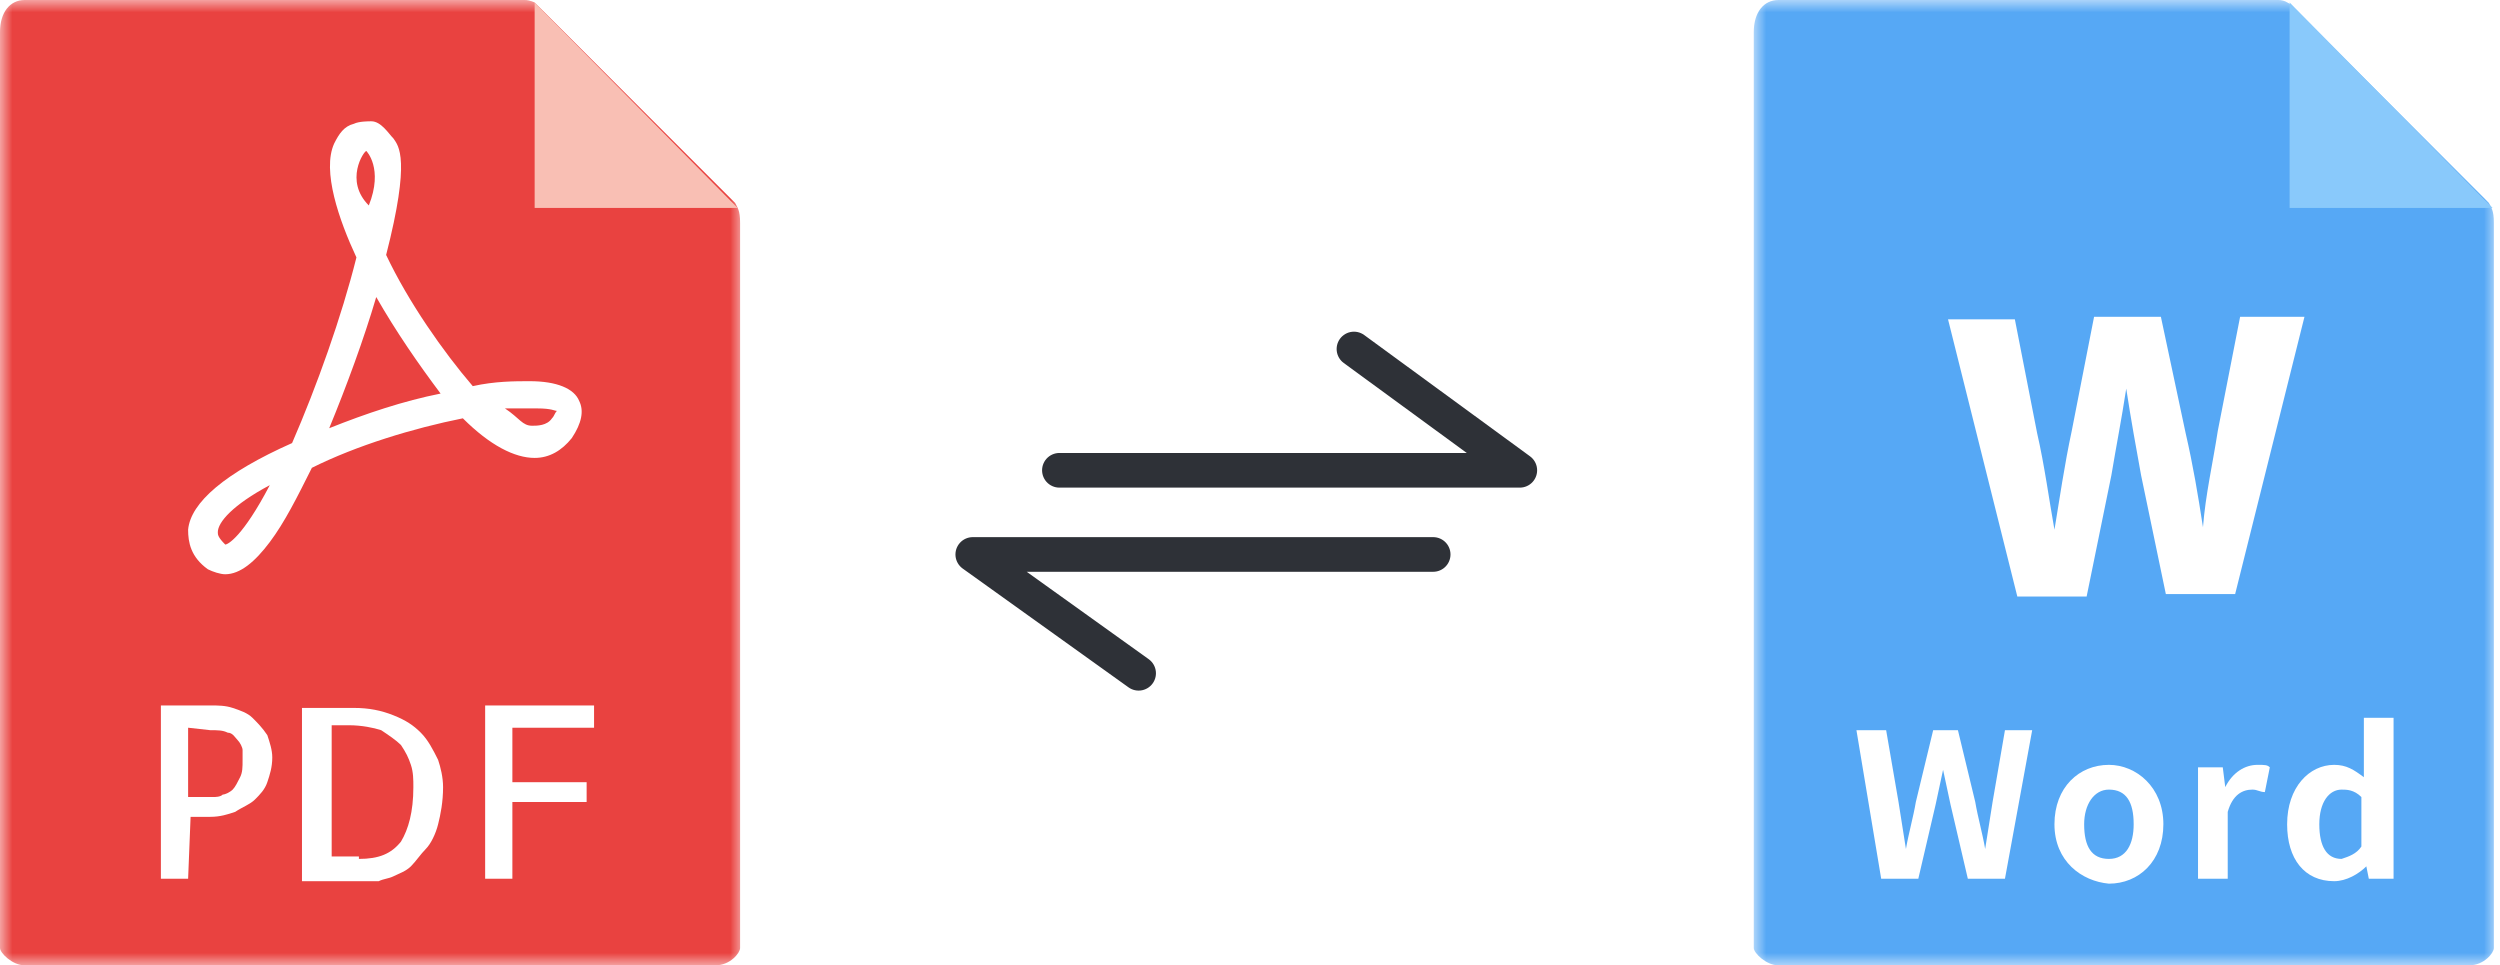 <svg xmlns="http://www.w3.org/2000/svg" viewBox="-22 9 101 39"><style type="text/css">.st0{filter:url(#a)}.st1{fill:#FFFFFF}.st2{mask:url(#b);fill:#E94240}.st3{fill:#F9BFB4}.st4{filter:url(#c)}.st5{mask:url(#d);fill:#56A8F5}.st6{fill:#89C9FB}.st7{fill:none;stroke:#2E3137;stroke-width:1.4;stroke-linecap:round;stroke-linejoin:round}</style><g><g transform=""><defs><filter id="a" filterUnits="userSpaceOnUse" x="-22" y="9" width="30" height="39"><feColorMatrix values="1 0 0 0 0 0 1 0 0 0 0 0 1 0 0 0 0 0 1 0"/></filter></defs><mask maskUnits="userSpaceOnUse" x="-22" y="9" width="30" height="39" id="b"><path class="st0 st1" d="M-22 9H8v39h-30z"/></mask><path class="st2" d="M-.8 9H-21c-.6 0-1 .5-1 1.3v37c0 .2.5.7 1 .7H6.9c.6 0 1-.5 1-.7V18c0-.5-.1-.6-.2-.8L-.4 9.1S-.6 9-.8 9"/></g><path class="st3" d="M-.4 9.1v8.3h8.2z"/><path class="st1" d="M-7.2 15.1c-.1 0-.9 1.2.1 2.2.6-1.5-.1-2.2-.1-2.2m.4 5.9c-.5 1.7-1.2 3.6-1.9 5.3 1.5-.6 3-1.1 4.5-1.4-.9-1.2-1.8-2.5-2.6-3.9m5.2 4.5c.6.4.7.7 1.1.7.2 0 .6 0 .8-.3.1-.1.1-.2.2-.3-.1 0-.2-.1-.8-.1h-1.3m-9.5 3.1c-1.5.8-2.1 1.5-2.1 1.9 0 .1 0 .2.3.5.1 0 .7-.3 1.8-2.4m-1.8 3.6c-.2 0-.5-.1-.7-.2-.7-.5-.8-1.1-.8-1.6.1-1.1 1.5-2.3 4.2-3.5 1-2.3 2-5.1 2.6-7.5-.7-1.5-1.4-3.5-.9-4.6.2-.4.4-.7.8-.8.2-.1.6-.1.7-.1.4 0 .7.5.9.7.2.3.7.8-.3 4.7.9 1.9 2.3 3.9 3.5 5.3.9-.2 1.7-.2 2.3-.2 1.1 0 1.8.3 2 .8.2.4.1.9-.3 1.5-.4.5-.9.8-1.5.8-.8 0-1.8-.5-2.9-1.6-2 .4-4.3 1.1-6.1 2-.6 1.2-1.1 2.2-1.7 3-.6.8-1.2 1.3-1.8 1.3"/><path class="st1" d="M-14.4 38.4v2.8h1c.1 0 .3 0 .4-.1.1 0 .3-.1.4-.2.1-.1.2-.3.3-.5s.1-.4.1-.7v-.4c0-.1-.1-.3-.2-.4-.1-.1-.2-.3-.4-.3-.2-.1-.4-.1-.7-.1l-.9-.1zm0 6.1h-1.1v-7h2c.3 0 .6 0 .9.1.3.1.6.2.8.4s.4.4.6.7c.1.3.2.6.2.9 0 .4-.1.7-.2 1s-.3.5-.5.7c-.2.2-.5.3-.8.5-.3.1-.6.2-1 .2h-.8l-.1 2.5z"/><path class="st1" d="M-7.5 43.7c.8 0 1.3-.2 1.7-.7.3-.5.5-1.2.5-2.2 0-.3 0-.6-.1-.9-.1-.3-.2-.5-.4-.8-.2-.2-.5-.4-.8-.6-.3-.1-.8-.2-1.3-.2h-.7v5.3h1.1zm3.4-2.9c0 .6-.1 1.1-.2 1.5-.1.4-.3.8-.5 1s-.4.5-.6.7-.5.3-.7.4c-.2.1-.4.1-.6.2h-3.1v-7h2.1c.6 0 1.1.1 1.6.3s.8.4 1.1.7c.3.3.5.7.7 1.1.1.3.2.7.2 1.1z"/><path class="st1" d="M-1.3 38.4v2.2h3v.8h-3v3.1h-1.1v-7H2v.9z"/><g transform="translate(70.352 0)"><defs><filter id="c" filterUnits="userSpaceOnUse" x="-21.5" y="9" width="30" height="39"><feColorMatrix values="1 0 0 0 0 0 1 0 0 0 0 0 1 0 0 0 0 0 1 0"/></filter></defs><mask maskUnits="userSpaceOnUse" x="-21.5" y="9" width="30" height="39" id="d"><path class="st4 st1" d="M-21.5 9h30v39h-30z"/></mask><path class="st5" d="M-.3 9h-20.2c-.6 0-1 .5-1 1.3v37c0 .2.5.7 1 .7H7.4c.6 0 1-.5 1-.7V18c0-.5-.1-.6-.2-.8l-8-8C.1 9.1-.1 9-.3 9"/></g><path class="st6" d="M70.5 9.1v8.3h8.2z"/><path class="st7" d="M20.8 28h18.6l-6.7-4.9M-22 9M35.9 31.4H17.3l6.7 4.8M-22 9"/><path class="st1" d="M59.5 33.1l-2.8-11.2h2.7l.9 4.6c.3 1.3.5 2.8.7 3.9.2-1.2.4-2.6.7-4l.9-4.6h2.7l1 4.7c.3 1.3.5 2.5.7 3.8.1-1.3.4-2.6.6-3.9l.9-4.6h2.6L68.3 33h-2.8l-1-4.8c-.2-1.1-.4-2.2-.6-3.5-.2 1.3-.4 2.3-.6 3.5l-1 4.9h-2.8z"/><path class="st1" d="M53 38.5h1.2l.5 2.9c.1.6.2 1.3.3 1.9.1-.6.3-1.3.4-1.9l.7-2.9h1l.7 2.9c.1.6.3 1.3.4 1.9.1-.6.2-1.3.3-1.9l.5-2.9h1.1l-1.1 6h-1.5l-.7-3c-.1-.5-.2-.9-.3-1.4-.1.5-.2.9-.3 1.4l-.7 3H54l-1-6z"/><path class="st1" d="M64.2 42.3c0-.9-.3-1.4-1-1.4-.6 0-1 .6-1 1.4 0 .9.3 1.4 1 1.4s1-.6 1-1.4m-3.2 0c0-1.5 1-2.4 2.2-2.4 1.1 0 2.2.9 2.2 2.4s-1 2.4-2.2 2.4c-1.1-.1-2.2-.9-2.2-2.4"/><path class="st1" d="M66.8 40h1l.1.8c.3-.6.8-.9 1.3-.9.3 0 .4 0 .5.1l-.2 1c-.2 0-.3-.1-.5-.1-.4 0-.8.2-1 .9v2.7h-1.2V40z"/><path class="st1" d="M73.4 43.2v-2c-.3-.3-.6-.3-.8-.3-.5 0-.9.5-.9 1.4 0 .9.3 1.4.9 1.4.3-.1.6-.2.8-.5m-3-.9c0-1.5.9-2.4 1.9-2.4.5 0 .8.2 1.2.5V38h1.2v6.5h-1l-.1-.5c-.3.3-.8.6-1.3.6-1.2 0-1.9-.9-1.9-2.3"/></g></svg>
